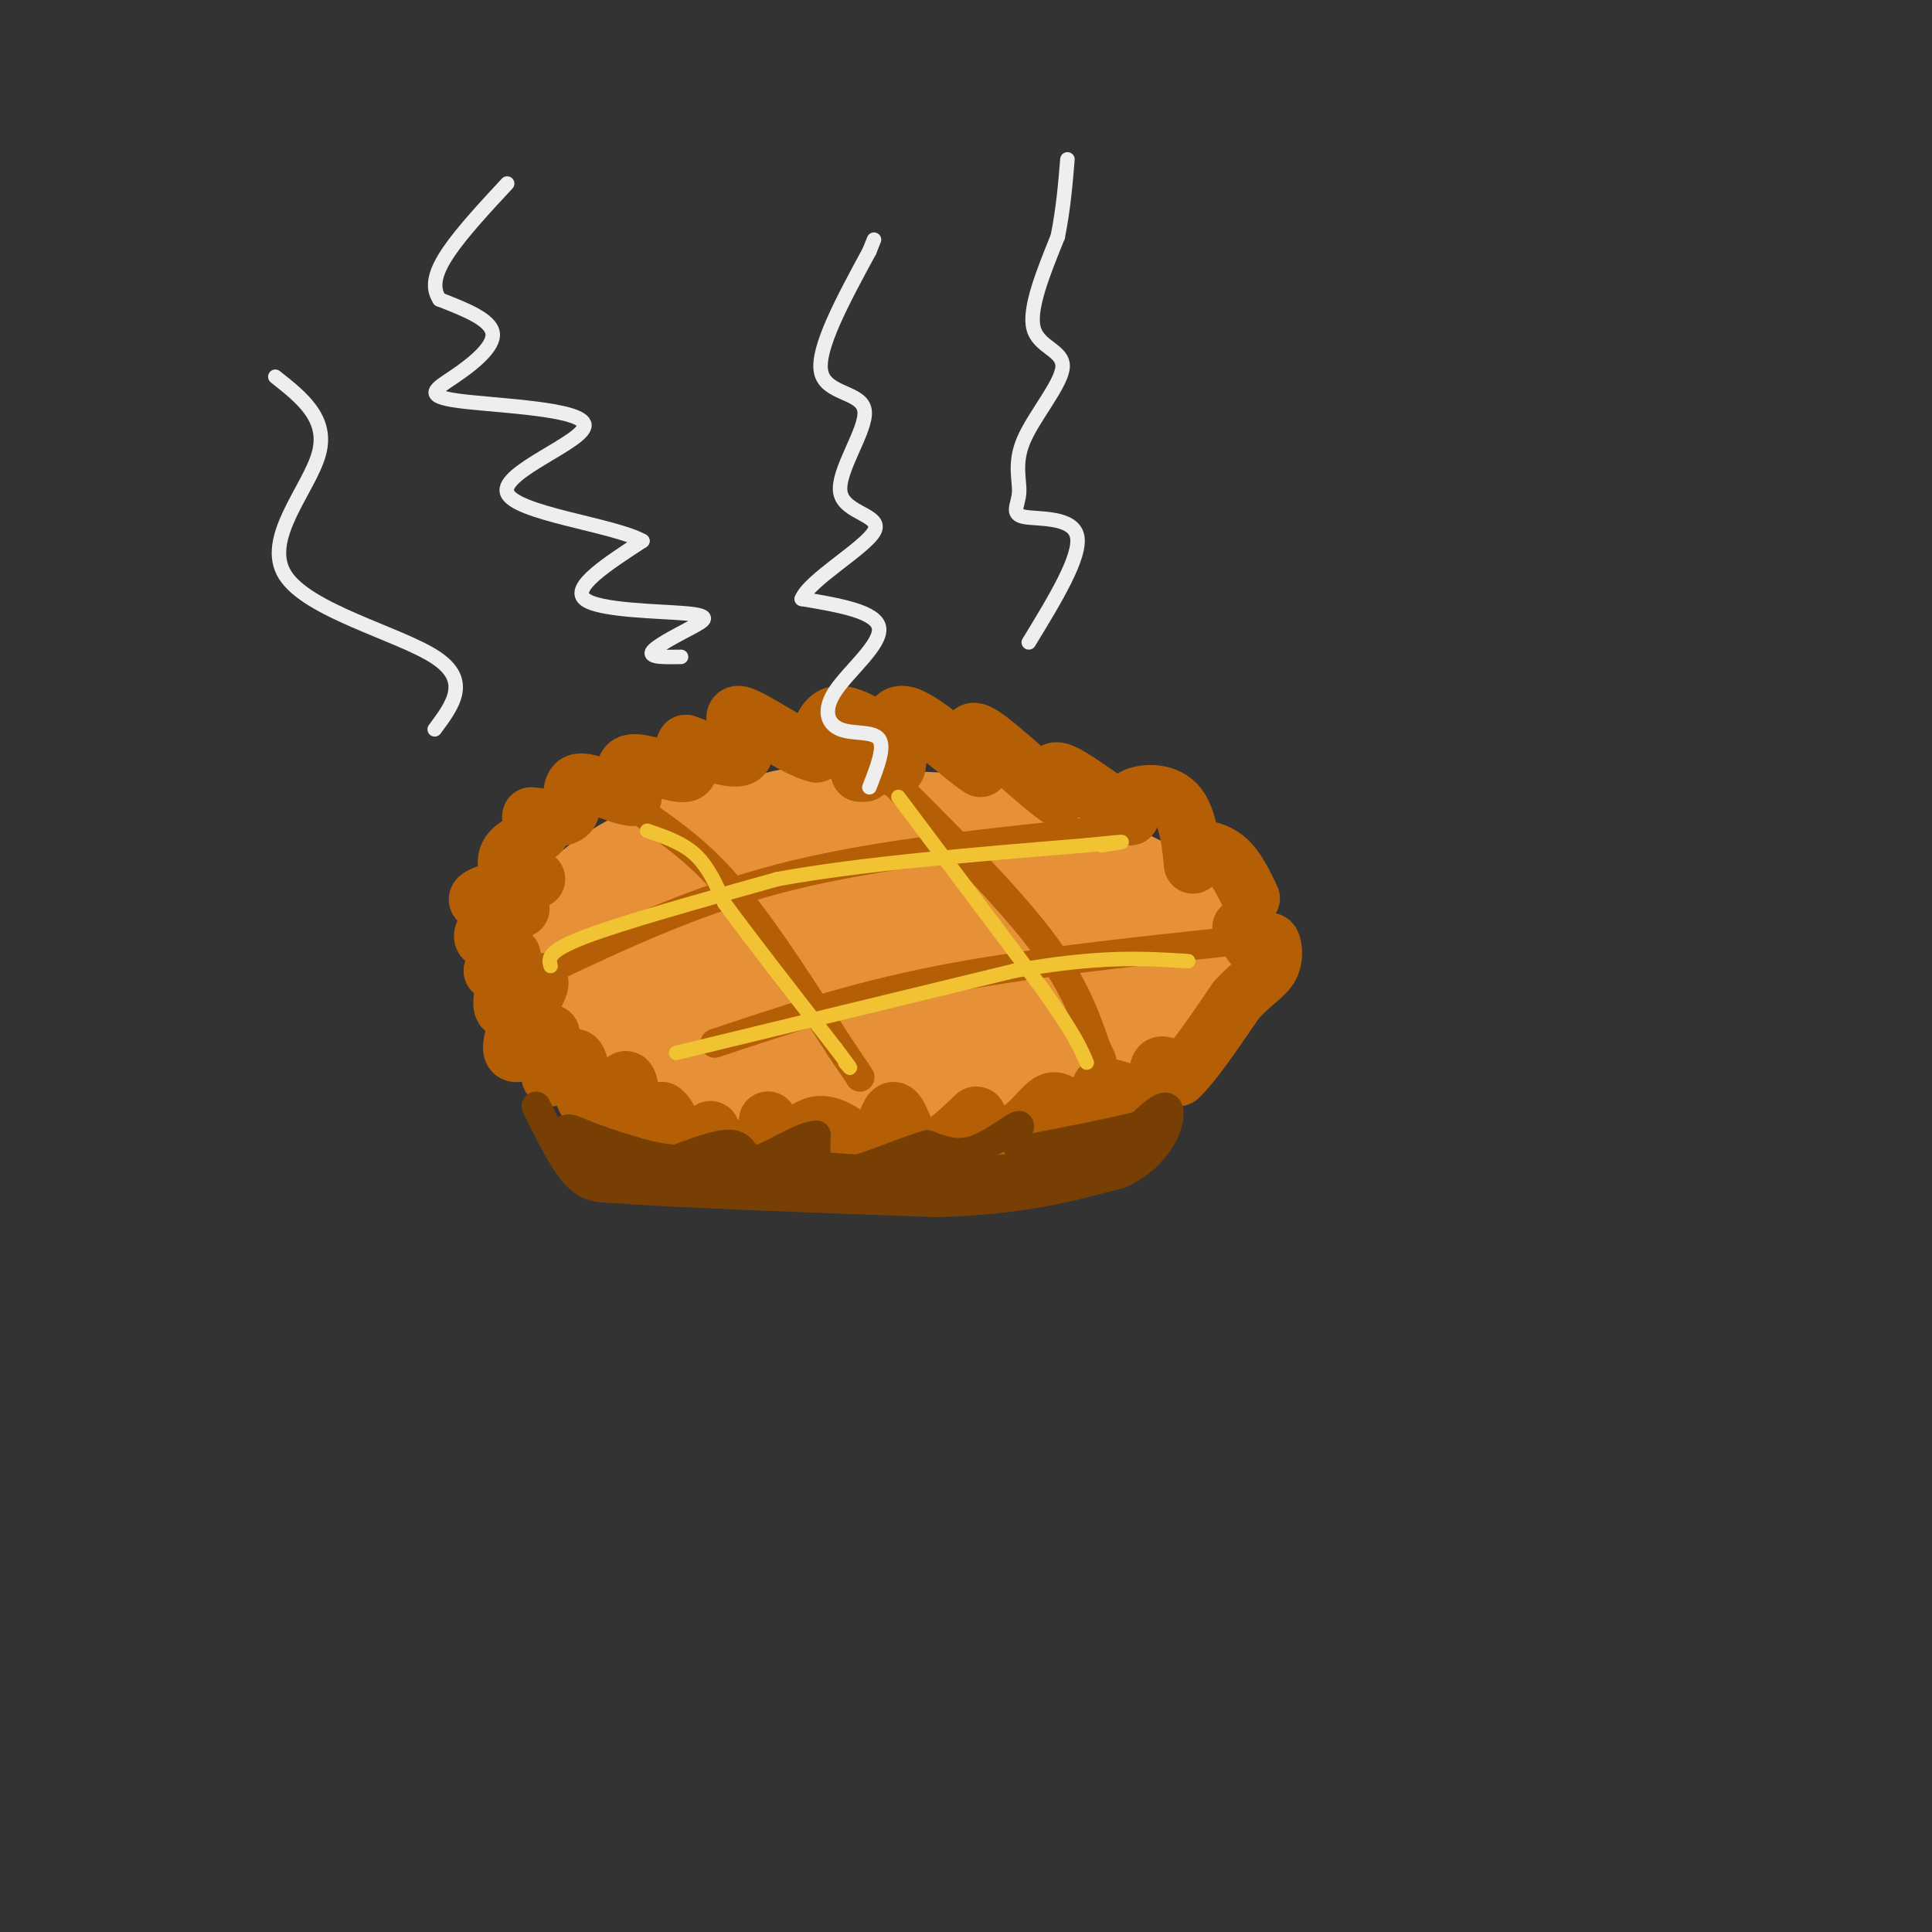 <svg viewBox='0 0 400 400' version='1.1' xmlns='http://www.w3.org/2000/svg' xmlns:xlink='http://www.w3.org/1999/xlink'><rect x="0" y="0" width="400" height="400" fill="#333333" stroke="none"/><g fill='none' stroke='rgb(230,145,56)' stroke-width='28' stroke-linecap='round' stroke-linejoin='round'><path d='M247,195c0.000,0.000 -28.000,-14.000 -28,-14'/><path d='M219,181c-7.911,-3.778 -13.689,-6.222 -24,-7c-10.311,-0.778 -25.156,0.111 -40,1'/><path d='M155,175c-11.111,1.578 -18.889,5.022 -24,8c-5.111,2.978 -7.556,5.489 -10,8'/><path d='M121,191c-1.777,3.056 -1.219,6.695 -1,9c0.219,2.305 0.097,3.274 5,7c4.903,3.726 14.829,10.207 21,13c6.171,2.793 8.585,1.896 11,1'/><path d='M157,221c9.810,0.952 28.833,2.833 44,1c15.167,-1.833 26.476,-7.381 33,-11c6.524,-3.619 8.262,-5.310 10,-7'/><path d='M244,204c1.818,-2.234 1.364,-4.321 2,-6c0.636,-1.679 2.364,-2.952 -4,-7c-6.364,-4.048 -20.818,-10.871 -30,-14c-9.182,-3.129 -13.091,-2.565 -17,-2'/><path d='M195,175c-8.352,-0.829 -20.734,-1.903 -27,-2c-6.266,-0.097 -6.418,0.781 -10,3c-3.582,2.219 -10.595,5.777 -14,9c-3.405,3.223 -3.203,6.112 -3,9'/><path d='M141,194c0.012,2.302 1.542,3.557 2,5c0.458,1.443 -0.156,3.075 14,4c14.156,0.925 43.083,1.145 56,0c12.917,-1.145 9.824,-3.654 8,-6c-1.824,-2.346 -2.378,-4.527 -7,-6c-4.622,-1.473 -13.311,-2.236 -22,-3'/><path d='M192,188c-10.964,-0.393 -27.375,0.125 -34,1c-6.625,0.875 -3.464,2.107 -1,3c2.464,0.893 4.232,1.446 6,2'/></g>
<g fill='none' stroke='rgb(180,95,6)' stroke-width='12' stroke-linecap='round' stroke-linejoin='round'><path d='M259,186c-1.467,-3.089 -2.933,-6.178 -5,-8c-2.067,-1.822 -4.733,-2.378 -6,-2c-1.267,0.378 -1.133,1.689 -1,3'/><path d='M247,179c-0.310,-2.083 -0.583,-8.792 -3,-12c-2.417,-3.208 -6.976,-2.917 -9,-2c-2.024,0.917 -1.512,2.458 -1,4'/><path d='M234,169c-3.222,-1.600 -10.778,-7.600 -14,-9c-3.222,-1.400 -2.111,1.800 -1,5'/><path d='M219,165c-3.711,-2.422 -12.489,-10.978 -16,-13c-3.511,-2.022 -1.756,2.489 0,7'/><path d='M203,159c-3.488,-2.036 -12.208,-10.625 -16,-11c-3.792,-0.375 -2.655,7.464 -2,10c0.655,2.536 0.827,-0.232 1,-3'/><path d='M186,155c-2.289,-2.378 -8.511,-6.822 -12,-7c-3.489,-0.178 -4.244,3.911 -5,8'/><path d='M169,156c-4.595,-1.071 -13.583,-7.750 -16,-8c-2.417,-0.250 1.738,5.929 1,8c-0.738,2.071 -6.369,0.036 -12,-2'/><path d='M142,154c-1.202,1.250 1.792,5.375 0,6c-1.792,0.625 -8.369,-2.250 -11,-2c-2.631,0.250 -1.315,3.625 0,7'/><path d='M131,165c-2.464,0.060 -8.625,-3.292 -11,-3c-2.375,0.292 -0.964,4.226 -2,6c-1.036,1.774 -4.518,1.387 -8,1'/><path d='M110,169c-0.437,0.668 2.470,1.839 2,3c-0.470,1.161 -4.319,2.313 -6,4c-1.681,1.687 -1.195,3.911 0,5c1.195,1.089 3.097,1.045 5,1'/><path d='M111,182c-2.452,0.940 -11.083,2.792 -12,4c-0.917,1.208 5.881,1.774 8,2c2.119,0.226 -0.440,0.113 -3,0'/><path d='M104,188c-1.631,1.369 -4.208,4.792 -4,6c0.208,1.208 3.202,0.202 4,1c0.798,0.798 -0.601,3.399 -2,6'/><path d='M102,201c0.786,-0.357 3.750,-4.250 4,-3c0.250,1.250 -2.214,7.643 -2,10c0.214,2.357 3.107,0.679 6,-1'/><path d='M110,207c1.548,-1.643 2.417,-5.250 1,-3c-1.417,2.250 -5.119,10.357 -5,13c0.119,2.643 4.060,-0.179 8,-3'/><path d='M114,214c0.951,1.938 -0.673,8.282 0,9c0.673,0.718 3.643,-4.191 5,-4c1.357,0.191 1.102,5.483 2,8c0.898,2.517 2.949,2.258 5,2'/><path d='M126,229c1.619,-1.679 3.167,-6.875 4,-5c0.833,1.875 0.952,10.821 2,13c1.048,2.179 3.024,-2.411 5,-7'/><path d='M137,230c1.582,0.729 3.037,6.052 5,7c1.963,0.948 4.433,-2.478 5,-3c0.567,-0.522 -0.771,1.859 1,3c1.771,1.141 6.649,1.040 9,0c2.351,-1.040 2.176,-3.020 2,-5'/><path d='M159,232c0.679,0.643 1.375,4.750 3,5c1.625,0.250 4.179,-3.357 7,-4c2.821,-0.643 5.911,1.679 9,4'/><path d='M178,237c2.162,1.152 3.065,2.032 4,0c0.935,-2.032 1.900,-6.978 3,-7c1.100,-0.022 2.335,4.879 4,7c1.665,2.121 3.762,1.463 6,0c2.238,-1.463 4.619,-3.732 7,-6'/><path d='M202,231c0.921,-0.364 -0.278,1.726 1,3c1.278,1.274 5.033,1.733 8,0c2.967,-1.733 5.145,-5.659 7,-6c1.855,-0.341 3.387,2.903 5,3c1.613,0.097 3.306,-2.951 5,-6'/><path d='M228,225c2.964,-0.095 7.875,2.667 10,2c2.125,-0.667 1.464,-4.762 2,-6c0.536,-1.238 2.268,0.381 4,2'/><path d='M244,223c2.667,-2.333 7.333,-9.167 12,-16'/><path d='M256,207c3.423,-3.710 5.979,-4.984 7,-7c1.021,-2.016 0.506,-4.774 0,-5c-0.506,-0.226 -1.002,2.078 -2,2c-0.998,-0.078 -2.499,-2.539 -4,-5'/><path d='M179,160c0.000,0.000 -1.000,0.000 -1,0'/></g>
<g fill='none' stroke='rgb(120,63,4)' stroke-width='6' stroke-linecap='round' stroke-linejoin='round'><path d='M111,229c2.750,5.583 5.500,11.167 8,14c2.500,2.833 4.750,2.917 7,3'/><path d='M126,246c12.500,1.000 40.250,2.000 68,3'/><path d='M194,249c17.667,-0.500 27.833,-3.250 38,-6'/><path d='M232,243c8.400,-3.956 10.400,-10.844 10,-13c-0.400,-2.156 -3.200,0.422 -6,3'/><path d='M236,233c-5.000,1.333 -14.500,3.167 -24,5'/><path d='M212,238c-3.524,-0.667 -0.333,-4.833 -1,-5c-0.667,-0.167 -5.190,3.667 -9,5c-3.810,1.333 -6.905,0.167 -10,-1'/><path d='M192,237c-5.600,1.533 -14.600,5.867 -19,6c-4.400,0.133 -4.200,-3.933 -4,-8'/><path d='M169,235c-3.179,0.107 -9.125,4.375 -12,5c-2.875,0.625 -2.679,-2.393 -5,-3c-2.321,-0.607 -7.161,1.196 -12,3'/><path d='M140,240c-4.667,-0.167 -10.333,-2.083 -16,-4'/><path d='M124,236c-4.083,-1.417 -6.292,-2.958 -7,-2c-0.708,0.958 0.083,4.417 2,6c1.917,1.583 4.958,1.292 8,1'/><path d='M127,241c11.667,0.833 36.833,2.417 62,4'/><path d='M189,245c15.733,0.978 24.067,1.422 31,0c6.933,-1.422 12.467,-4.711 18,-8'/><path d='M238,237c-1.867,-0.089 -15.533,3.689 -30,5c-14.467,1.311 -29.733,0.156 -45,-1'/><path d='M163,241c-7.167,-0.167 -2.583,-0.083 2,0'/></g>
<g fill='none' stroke='rgb(180,95,6)' stroke-width='6' stroke-linecap='round' stroke-linejoin='round'><path d='M134,169c5.667,4.000 11.333,8.000 18,16c6.667,8.000 14.333,20.000 22,32'/><path d='M174,217c4.333,6.333 4.167,6.167 4,6'/><path d='M183,160c12.333,12.250 24.667,24.500 32,34c7.333,9.500 9.667,16.250 12,23'/><path d='M227,217c2.000,4.000 1.000,2.500 0,1'/><path d='M113,201c15.167,-7.167 30.333,-14.333 48,-19c17.667,-4.667 37.833,-6.833 58,-9'/><path d='M219,173c11.000,-1.500 9.500,-0.750 8,0'/><path d='M254,195c-21.167,2.250 -42.333,4.500 -60,8c-17.667,3.500 -31.833,8.250 -46,13'/></g>
<g fill='none' stroke='rgb(241,194,50)' stroke-width='3' stroke-linecap='round' stroke-linejoin='round'><path d='M134,172c3.667,1.250 7.333,2.500 10,5c2.667,2.500 4.333,6.250 6,10'/><path d='M150,187c4.833,6.667 13.917,18.333 23,30'/><path d='M173,217c4.167,5.500 3.083,4.250 2,3'/><path d='M186,165c0.000,0.000 30.000,40.000 30,40'/><path d='M216,205c6.500,9.167 7.750,12.083 9,15'/><path d='M114,200c-0.417,-1.500 -0.833,-3.000 7,-6c7.833,-3.000 23.917,-7.500 40,-12'/><path d='M161,182c17.333,-3.167 40.667,-5.083 64,-7'/><path d='M225,175c11.167,-1.167 7.083,-0.583 3,0'/><path d='M140,218c0.000,0.000 70.000,-17.000 70,-17'/><path d='M210,201c17.667,-3.167 26.833,-2.583 36,-2'/></g>
<g fill='none' stroke='rgb(238,238,238)' stroke-width='3' stroke-linecap='round' stroke-linejoin='round'><path d='M141,136c-3.285,0.057 -6.571,0.115 -6,-1c0.571,-1.115 4.998,-3.402 8,-5c3.002,-1.598 4.577,-2.507 -1,-3c-5.577,-0.493 -18.308,-0.569 -21,-3c-2.692,-2.431 4.654,-7.215 12,-12'/><path d='M133,112c-5.863,-3.340 -26.521,-5.690 -28,-10c-1.479,-4.310 16.223,-10.580 16,-14c-0.223,-3.420 -18.369,-3.989 -26,-5c-7.631,-1.011 -4.747,-2.465 -1,-5c3.747,-2.535 8.356,-6.153 8,-9c-0.356,-2.847 -5.678,-4.924 -11,-7'/><path d='M91,62c-1.800,-2.689 -0.800,-5.911 2,-10c2.800,-4.089 7.400,-9.044 12,-14'/><path d='M180,163c1.624,-4.148 3.247,-8.297 2,-10c-1.247,-1.703 -5.365,-0.962 -8,-2c-2.635,-1.038 -3.786,-3.856 -1,-8c2.786,-4.144 9.510,-9.612 9,-13c-0.510,-3.388 -8.255,-4.694 -16,-6'/><path d='M166,124c1.475,-3.877 13.163,-10.569 15,-14c1.837,-3.431 -6.178,-3.600 -7,-8c-0.822,-4.400 5.548,-13.031 5,-17c-0.548,-3.969 -8.014,-3.277 -9,-8c-0.986,-4.723 4.507,-14.862 10,-25'/><path d='M180,52c1.667,-4.167 0.833,-2.083 0,0'/><path d='M213,133c5.455,-8.938 10.910,-17.876 10,-22c-0.910,-4.124 -8.186,-3.435 -11,-4c-2.814,-0.565 -1.166,-2.383 -1,-5c0.166,-2.617 -1.151,-6.031 1,-11c2.151,-4.969 7.772,-11.492 8,-15c0.228,-3.508 -4.935,-4.002 -6,-8c-1.065,-3.998 1.967,-11.499 5,-19'/><path d='M219,49c1.167,-5.833 1.583,-10.917 2,-16'/><path d='M90,151c3.768,-5.065 7.536,-10.131 0,-15c-7.536,-4.869 -26.375,-9.542 -31,-17c-4.625,-7.458 4.964,-17.702 7,-25c2.036,-7.298 -3.482,-11.649 -9,-16'/></g>
</svg>